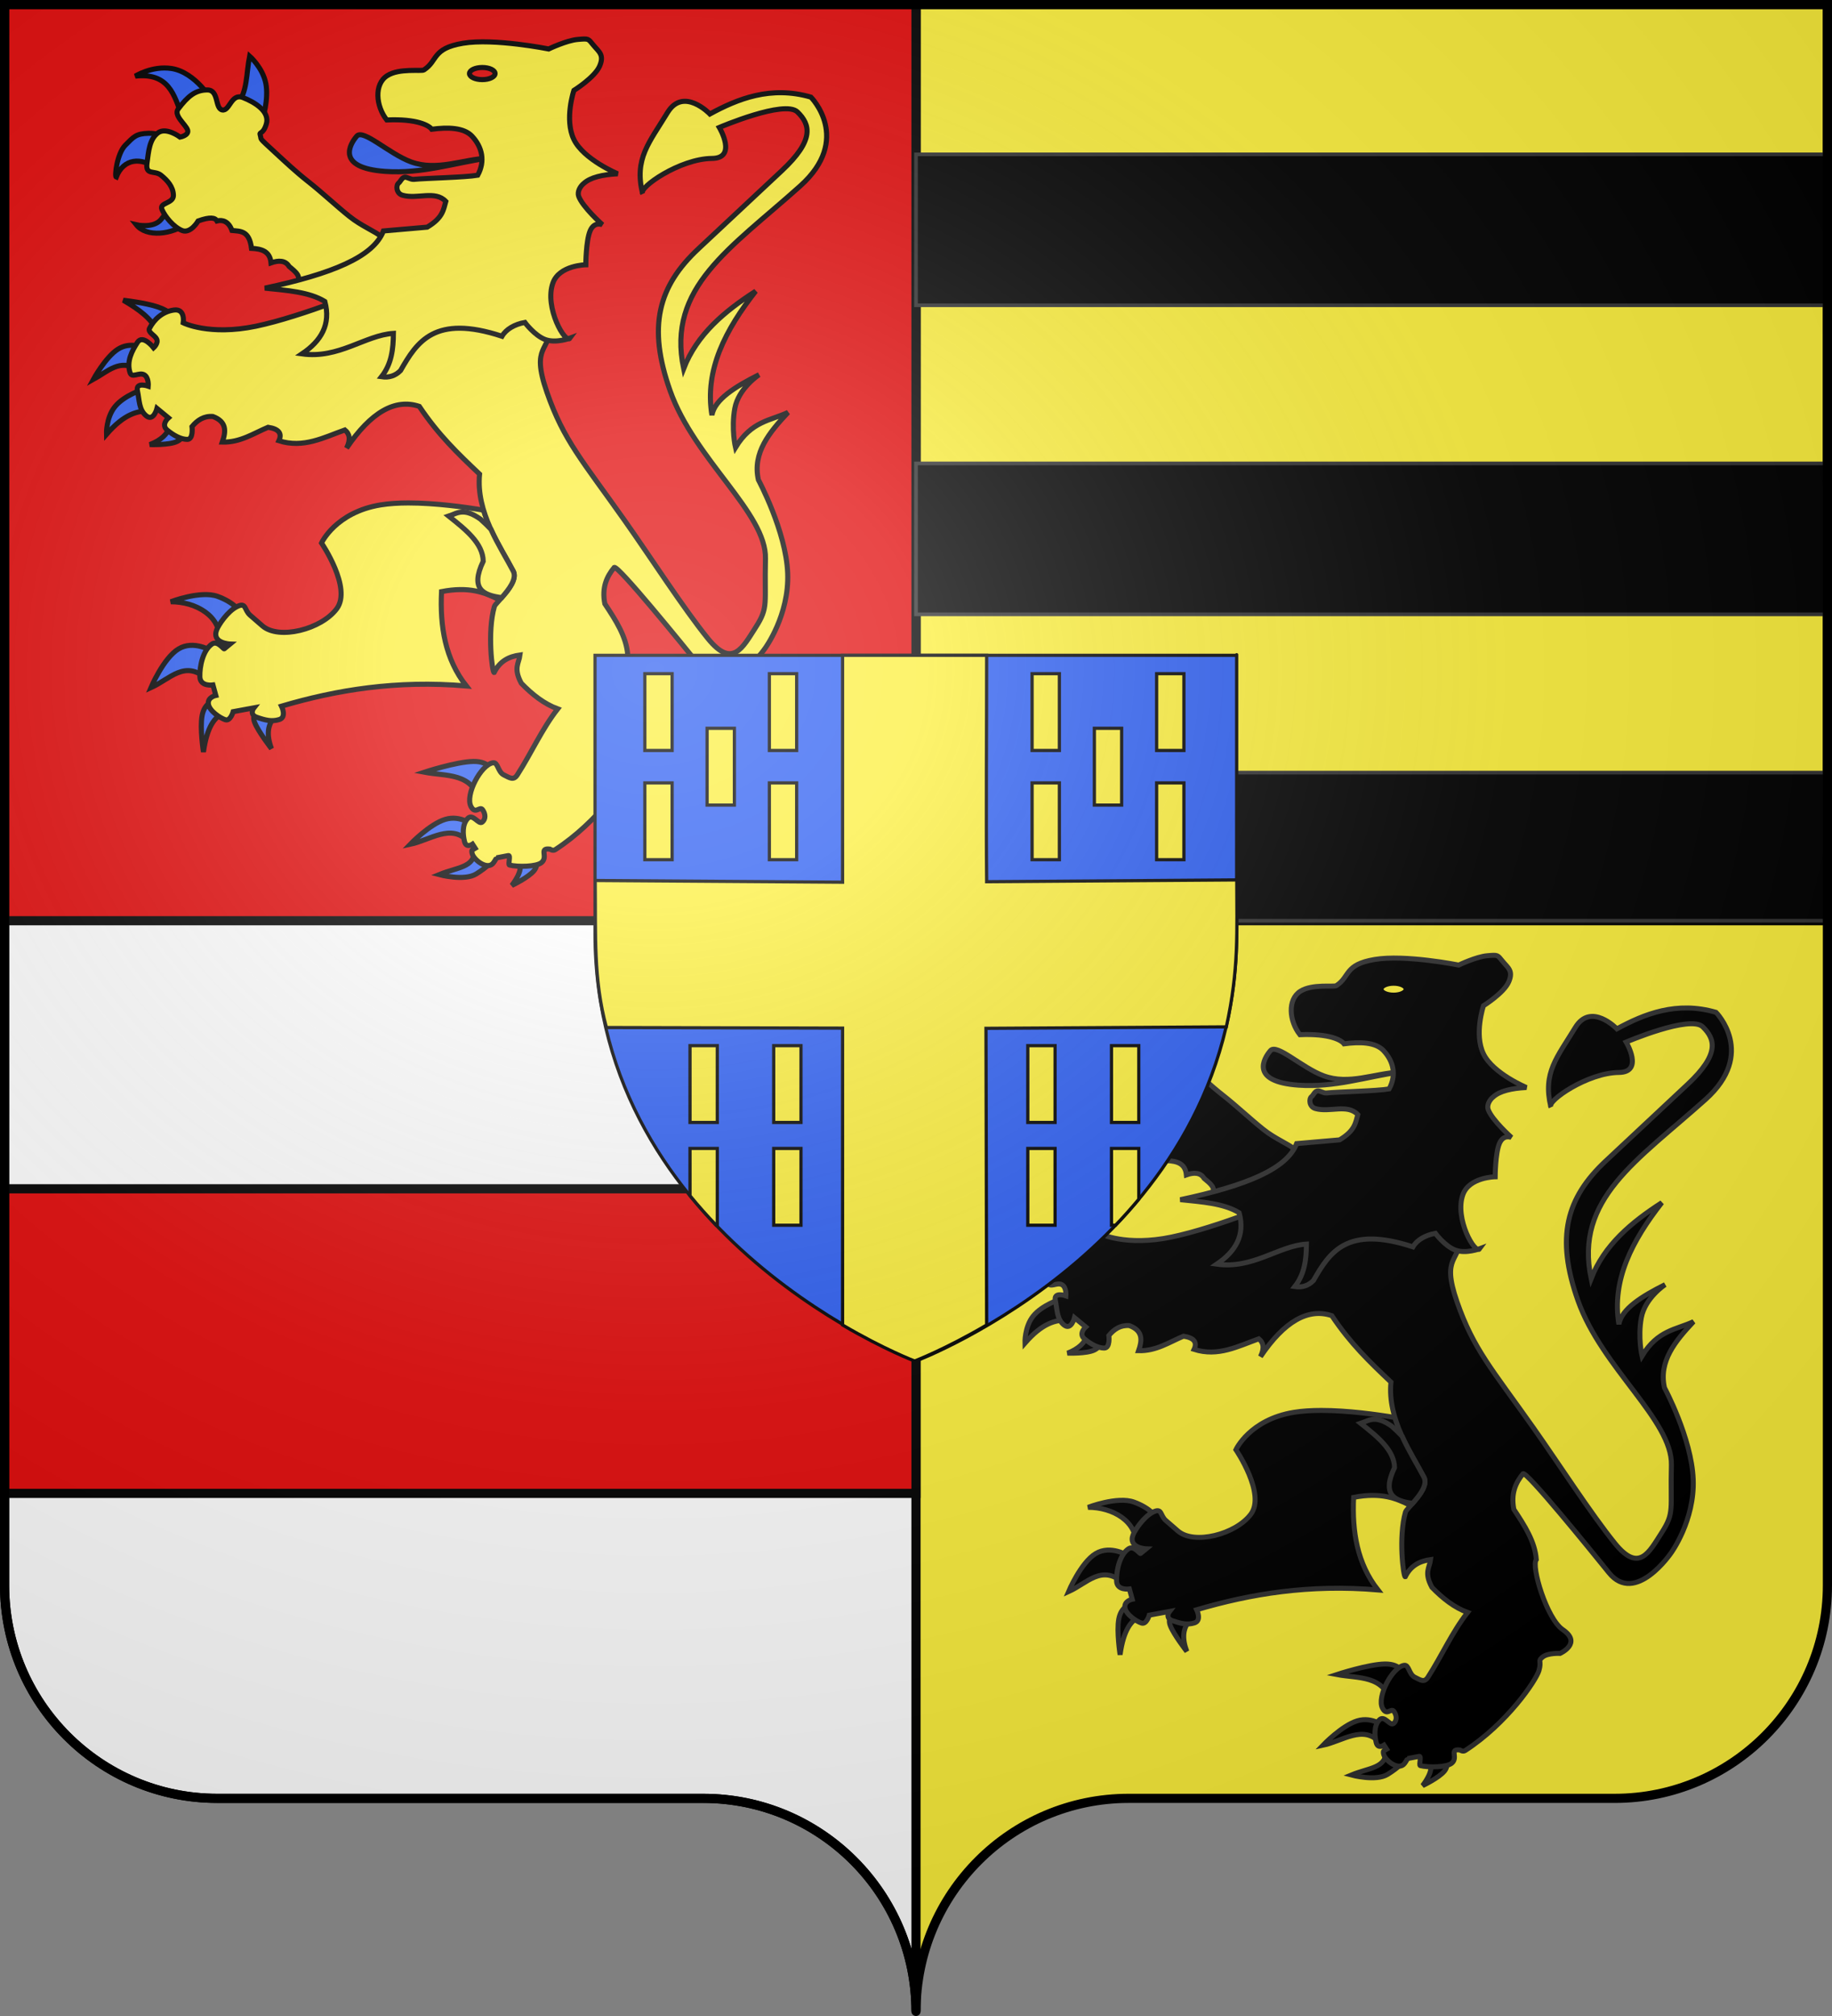 <?xml version="1.0" encoding="UTF-8" standalone="no"?>
<svg
   xmlns:dc="http://purl.org/dc/elements/1.1/"
   xmlns:cc="http://web.resource.org/cc/"
   xmlns:rdf="http://www.w3.org/1999/02/22-rdf-syntax-ns#"
   xmlns:svg="http://www.w3.org/2000/svg"
   xmlns="http://www.w3.org/2000/svg"
   xmlns:xlink="http://www.w3.org/1999/xlink"
   xmlns:sodipodi="http://sodipodi.sourceforge.net/DTD/sodipodi-0.dtd"
   xmlns:inkscape="http://www.inkscape.org/namespaces/inkscape"
   height="660"
   width="600"
   version="1.0"
   id="svg2"
   sodipodi:version="0.32"
   inkscape:version="0.44.1"
   sodipodi:docname="blason_Choiseul-Praslin.svg"
   sodipodi:docbase="C:\Documents and Settings\Admin\Mes documents\blasons">
  <rect width="100%" height="100%" fill="#808080" stroke="none"/>
  <sodipodi:namedview
     inkscape:window-height="712"
     inkscape:window-width="1024"
     inkscape:pageshadow="2"
     inkscape:pageopacity="0.0"
     guidetolerance="10.0"
     gridtolerance="10.0"
     objecttolerance="10.0"
     borderopacity="1.0"
     bordercolor="#666666"
     pagecolor="#ffffff"
     id="base"
     showgrid="false"
     height="660px"
     inkscape:zoom="0.63"
     inkscape:cx="11.691613"
     inkscape:cy="319.0482"
     inkscape:window-x="-4"
     inkscape:window-y="-4"
     inkscape:current-layer="layer1"
     showguides="true"
     inkscape:guide-bbox="true">
    <sodipodi:guide
       orientation="horizontal"
       position="712.698"
       id="guide1996" />
  </sodipodi:namedview>
  <desc
     id="desc4">Flag of Canton of Valais (Wallis)</desc>
  <defs
     id="defs6">
    <linearGradient
       id="linearGradient2893">
      <stop
         style="stop-color:white;stop-opacity:0.314;"
         offset="0"
         id="stop2895" />
      <stop
         id="stop2897"
         offset="0.19"
         style="stop-color:white;stop-opacity:0.251;" />
      <stop
         style="stop-color:#6b6b6b;stop-opacity:0.125;"
         offset="0.6"
         id="stop2901" />
      <stop
         style="stop-color:black;stop-opacity:0.125;"
         offset="1"
         id="stop2899" />
    </linearGradient>
    <radialGradient
       inkscape:collect="always"
       xlink:href="#linearGradient2893"
       id="radialGradient2883"
       cx="203.198"
       cy="218.01"
       fx="203.198"
       fy="218.01"
       r="300"
       gradientTransform="matrix(1.36,0,0,1.355,-79.528,-87.645)"
       gradientUnits="userSpaceOnUse" />
    <linearGradient
       id="linearGradient2955">
      <stop
         style="stop-color:white;stop-opacity:0;"
         offset="0"
         id="stop2965" />
      <stop
         style="stop-color:black;stop-opacity:0.646;"
         offset="1"
         id="stop2959" />
    </linearGradient>
    <radialGradient
       inkscape:collect="always"
       xlink:href="#linearGradient2955"
       id="radialGradient2961"
       cx="225.524"
       cy="218.901"
       fx="225.524"
       fy="218.901"
       r="300"
       gradientTransform="matrix(-4.167939e-4,2.183,-1.884,-3.599562e-4,615.597,-289.121)"
       gradientUnits="userSpaceOnUse" />
    <polygon
       id="star"
       transform="scale(53,53)"
       points="0,-1 0.588,0.809 -0.951,-0.309 0.951,-0.309 -0.588,0.809 0,-1 " />
    <clipPath
       id="clip">
      <path
         d="M 0,-200 L 0,600 L 300,600 L 300,-200 L 0,-200 z "
         id="path10" />
    </clipPath>
    <radialGradient
       inkscape:collect="always"
       xlink:href="#linearGradient2955"
       id="radialGradient1911"
       gradientUnits="userSpaceOnUse"
       gradientTransform="matrix(-4.167939e-4,2.183,-1.884,-3.599562e-4,1395.597,-309.121)"
       cx="225.524"
       cy="218.901"
       fx="225.524"
       fy="218.901"
       r="300" />
    <radialGradient
       inkscape:collect="always"
       xlink:href="#linearGradient2955"
       id="radialGradient2928"
       cx="-483.508"
       cy="153.928"
       fx="-483.508"
       fy="153.928"
       r="300"
       gradientTransform="matrix(0,2.342,-2.291,0,562.913,1323.77)"
       gradientUnits="userSpaceOnUse" />
    <radialGradient
       inkscape:collect="always"
       xlink:href="#linearGradient2893"
       id="radialGradient11919"
       gradientUnits="userSpaceOnUse"
       gradientTransform="matrix(1.551,0,0,1.35,-227.894,-51.264)"
       cx="285.186"
       cy="200.448"
       fx="285.186"
       fy="200.448"
       r="300" />
  </defs>
  <g
     inkscape:groupmode="layer"
     id="layer1"
     inkscape:label="Fond écu">
    <path
       id="path3670"
       d="M 598.5,1.5 L 598.5,519 C 598.5,557.504 567.291,588.75 528.844,588.75 C 490.397,588.75 408.103,588.75 369.656,588.75 C 331.209,588.75 300,619.996 300,658.5 L 300,1.5 L 598.5,1.5 z "
       style="fill:#fcef3c;fill-opacity:1;stroke:none;stroke-width:1;stroke-miterlimit:4;stroke-dasharray:none;stroke-opacity:1" />
    <path
       style="fill:#fcef3c;fill-opacity:1;stroke:black;stroke-width:3;stroke-miterlimit:4;stroke-dasharray:none;stroke-opacity:1"
       d="M 300,1.429 L 300,301.429 L 598.5,301.429 L 598.5,1.429 L 300,1.429 z "
       id="rect4557" />
    <path
       style="fill:white;fill-opacity:1;stroke:black;stroke-width:3;stroke-miterlimit:4;stroke-dasharray:none;stroke-opacity:1"
       d="M 1.5,1.5 L 1.5,519 C 1.5,557.504 32.709,588.75 71.156,588.75 C 109.603,588.75 191.897,588.75 230.344,588.75 C 268.791,588.75 300,619.996 300,658.5 L 300,1.5 L 1.5,1.5 z "
       id="rect2780" />
    <path
       style="fill:#e20909;fill-opacity:1;stroke:black;stroke-width:3;stroke-miterlimit:4;stroke-dasharray:none;stroke-opacity:1"
       d="M 1.5,1.429 L 1.5,301.429 L 300,301.429 L 300,1.429 L 1.5,1.429 z "
       id="path4569" />
    <g
       id="g10933"
       transform="matrix(0.555,0,0,0.555,29.181,10.978)">
      <path
         d="M 58.742,111.398 C 48.734,118.943 33.754,120.247 27.83,112.804 C 27.83,112.804 37.892,115.159 42.443,109.712 C 48.619,102.321 48.843,98.828 49.749,100.439 L 58.742,111.398 z "
         style="fill:#2b5df2;fill-opacity:1;fill-rule:evenodd;stroke:black;stroke-width:3;stroke-linecap:butt;stroke-linejoin:miter;stroke-miterlimit:4;stroke-dasharray:none;stroke-opacity:1;display:inline"
         id="path1994" />
      <path
         d="M 39.633,79.643 C 30.869,72.798 20.3,73.581 16.027,84.702 C 14.895,84.277 16.505,70.773 21.367,65.874 C 26.365,60.836 27.689,59.059 35.136,58.848 C 42.583,58.637 51.998,63.063 51.998,63.063 L 39.633,79.643 z "
         style="fill:#2b5df2;fill-opacity:1;fill-rule:evenodd;stroke:black;stroke-width:3;stroke-linecap:butt;stroke-linejoin:miter;stroke-miterlimit:4;stroke-dasharray:none;stroke-opacity:1;display:inline"
         id="path1996" />
      <path
         d="M 54.808,48.731 C 50.212,36.158 47.039,22.993 27.268,25.126 C 27.268,25.126 37.136,18.898 48.625,20.63 C 62.822,22.77 73.265,40.012 72.512,40.301 L 54.808,48.731 z "
         style="fill:#2b5df2;fill-opacity:1;fill-rule:evenodd;stroke:black;stroke-width:3;stroke-linecap:butt;stroke-linejoin:miter;stroke-miterlimit:4;stroke-dasharray:none;stroke-opacity:1;display:inline"
         id="path1998" />
      <path
         d="M 87.406,41.144 C 93.394,35.423 92.756,23.076 94.712,13.323 C 94.712,13.323 102.37,19.997 104.267,29.341 C 106.164,38.685 102.3,50.699 102.3,50.699 L 87.406,41.144 z "
         style="fill:#2b5df2;fill-opacity:1;fill-rule:evenodd;stroke:black;stroke-width:3;stroke-linecap:butt;stroke-linejoin:miter;stroke-miterlimit:4;stroke-dasharray:none;stroke-opacity:1;display:inline"
         id="path2000" />
      <path
         d="M 132.088,152.146 L 122.252,147.299 C 125.819,143.499 121.747,140.464 118.037,137.393 C 115.834,133.743 111.801,133.707 107.358,135.285 C 106.718,128.314 101.66,127.021 95.836,126.714 C 94.539,116.081 89.226,116.69 84.315,116.176 C 82.335,110.746 78.752,109.721 75.463,110.555 C 74.379,108.593 71.421,108.036 64.362,110.555 C 64.362,110.555 59.866,118.283 54.808,116.176 C 49.749,114.068 44.832,108.026 43.005,103.811 C 41.178,99.596 49.89,100.439 49.749,95.38 C 49.609,90.322 46.237,86.669 42.443,83.578 C 38.649,80.486 33.169,83.859 34.153,76.552 C 35.136,69.246 35.593,62.572 40.476,58.708 C 45.358,54.844 53.684,61.096 53.684,61.096 C 53.684,61.096 59.128,60.113 58.127,56.916 C 57.126,53.72 49.679,48.31 52.56,44.516 C 58.32,36.929 62.676,33.346 69.702,33.275 C 76.727,33.205 74.128,44.165 78.554,45.078 C 82.98,45.992 83.788,35.032 90.778,37.772 C 97.768,40.512 106.879,45.989 104.548,53.509 C 102.567,59.897 100.223,57.678 100.993,59.956 C 102.069,63.14 99.075,60.326 110.449,70.791 C 115.282,75.238 121.949,81.562 129.578,87.551 C 137.206,93.54 145.961,101.745 153.493,107.776 C 161.026,113.807 168.18,116.258 173.17,120.293 C 178.159,124.328 181.266,126.854 181.266,126.854 L 132.088,152.146 z "
         style="fill:#fcef3c;fill-opacity:1;fill-rule:evenodd;stroke:black;stroke-width:3;stroke-linecap:butt;stroke-linejoin:miter;stroke-miterlimit:4;stroke-dasharray:none;stroke-opacity:1;display:inline"
         id="path2002" />
      <path
         d="M 77.016,358.435 C 78.105,343.613 62.931,335.11 48.203,335.186 C 48.203,335.186 65.789,328.381 75.824,332.007 C 85.859,335.633 89.535,341.346 89.535,341.346 L 77.016,358.435 z "
         style="fill:#2b5df2;fill-opacity:1;fill-rule:evenodd;stroke:black;stroke-width:3;stroke-linecap:butt;stroke-linejoin:miter;stroke-miterlimit:4;stroke-dasharray:none;stroke-opacity:1;display:inline"
         id="path2004" />
      <path
         d="M 69.465,380.691 C 56.396,369.265 47.781,380.796 36.479,385.857 C 36.479,385.857 43.832,368.421 52.774,363.006 C 61.716,357.591 72.247,364.198 72.247,364.198 L 69.465,380.691 z "
         style="fill:#2b5df2;fill-opacity:1;fill-rule:evenodd;stroke:black;stroke-width:3;stroke-linecap:butt;stroke-linejoin:miter;stroke-miterlimit:4;stroke-dasharray:none;stroke-opacity:1;display:inline"
         id="path2006" />
      <path
         d="M 79.401,400.761 C 74.12,403.22 69.599,408.716 67.478,423.811 C 67.478,423.811 65.292,409.802 66.683,402.35 C 68.074,394.899 73.042,394.004 73.042,394.004 L 79.401,400.761 z "
         style="fill:#2b5df2;fill-opacity:1;fill-rule:evenodd;stroke:black;stroke-width:3;stroke-linecap:butt;stroke-linejoin:miter;stroke-miterlimit:4;stroke-dasharray:none;stroke-opacity:1;display:inline"
         id="path2008" />
      <path
         d="M 109.605,403.145 C 105.108,407.728 104.697,414.062 107.617,421.824 C 107.617,421.824 99.669,411.59 97.682,406.325 C 95.695,401.059 99.669,400.761 99.669,400.761 L 109.605,403.145 z "
         style="fill:#2b5df2;fill-opacity:1;fill-rule:evenodd;stroke:black;stroke-width:3;stroke-linecap:butt;stroke-linejoin:miter;stroke-miterlimit:4;stroke-dasharray:none;stroke-opacity:1;display:inline"
         id="path2010" />
      <path
         d="M 188.445,276.897 C 182.598,276.898 176.963,277.238 171.983,278.055 C 145.427,282.411 137.15,300.526 137.15,300.526 C 137.15,300.526 155.265,327.078 146.132,339.303 C 136.999,351.527 111.975,357.797 102.285,349.411 L 94.993,343.09 C 91.429,340.005 92.883,335.241 87.263,338.051 C 81.643,340.861 76.448,348.775 75.308,351.665 C 72.135,359.701 83.194,360.115 83.194,360.115 L 79.814,362.9 C 79.495,363.619 75.931,357.784 72.522,360.115 C 67.107,363.818 65.215,373.321 65.355,379.363 C 65.496,385.404 73.085,384.276 73.085,384.276 L 74.775,390.442 C 74.775,390.442 69.832,391.437 70.394,395.512 C 70.956,399.586 77.322,403.792 80.378,404.776 C 83.434,405.759 85.01,400.018 85.01,400.018 L 97.247,397.765 C 97.247,397.765 94.144,401.681 99.062,403.367 C 103.98,405.053 107.808,406.055 112.269,404.65 C 116.73,403.245 113.552,396.764 113.552,396.764 C 146.058,387.183 181.131,381.362 222.59,384.839 C 210.142,369.029 206.98,349.859 207.975,329.194 C 224.226,326.018 233.645,329.662 242.245,334.139 C 246.391,329.546 252.938,322.192 250.288,317.113 C 245.153,307.274 236.951,295.003 232.793,281.153 C 221.909,279.33 204.361,276.893 188.445,276.897 z "
         style="fill:#fcef3c;fill-opacity:1;fill-rule:evenodd;stroke:black;stroke-width:3;stroke-linecap:butt;stroke-linejoin:miter;stroke-miterlimit:4;stroke-dasharray:none;stroke-opacity:1;display:inline"
         id="path2012" />
      <path
         d="M 39.46,174.828 C 37.008,168.388 29.488,162.727 20.185,157.341 C 20.185,157.341 33.052,158.732 40.652,161.315 C 48.253,163.899 50.588,167.674 50.588,167.674 L 39.46,174.828 z "
         style="fill:#2b5df2;fill-opacity:1;fill-rule:evenodd;stroke:black;stroke-width:3;stroke-linecap:butt;stroke-linejoin:miter;stroke-miterlimit:4;stroke-dasharray:none;stroke-opacity:1;display:inline"
         id="path2014" />
      <path
         d="M 28.73,198.474 C 18.497,191.389 10.796,199.498 2.5,204.038 C 2.5,204.038 9.664,190.872 17.016,186.202 C 24.368,181.533 31.909,185.359 31.909,185.359 L 28.73,198.474 z "
         style="fill:#2b5df2;fill-opacity:1;fill-rule:evenodd;stroke:black;stroke-width:3;stroke-linecap:butt;stroke-linejoin:miter;stroke-miterlimit:4;stroke-dasharray:none;stroke-opacity:1;display:inline"
         id="path2016" />
      <path
         d="M 35.685,222.518 C 28.471,222.587 20.793,224.332 10.25,236.428 C 10.25,236.428 9.902,226.74 15.217,220.133 C 20.533,213.526 31.512,209.999 31.512,209.999 L 35.685,222.518 z "
         style="fill:#2b5df2;fill-opacity:1;fill-rule:evenodd;stroke:black;stroke-width:3;stroke-linecap:butt;stroke-linejoin:miter;stroke-miterlimit:4;stroke-dasharray:none;stroke-opacity:1;display:inline"
         id="path2018" />
      <path
         d="M 47.208,232.08 C 46.645,235.988 42.29,240.037 35.821,242.469 C 35.821,242.469 47.309,242.892 51.979,240.601 C 56.649,238.309 55.556,234.639 55.556,234.639 L 47.208,232.08 z "
         style="fill:#2b5df2;fill-opacity:1;fill-rule:evenodd;stroke:black;stroke-width:3;stroke-linecap:butt;stroke-linejoin:miter;stroke-miterlimit:4;stroke-dasharray:none;stroke-opacity:1;display:inline"
         id="path2020" />
      <path
         d="M 251.483,487.001 C 254.989,489.249 256.492,492.9 249.496,502.5 C 249.496,502.5 259.332,497.83 262.611,493.757 C 265.89,489.683 262.611,486.206 262.611,486.206 L 251.483,487.001 z "
         style="fill:#2b5df2;fill-opacity:1;fill-rule:evenodd;stroke:black;stroke-width:3;stroke-linecap:butt;stroke-linejoin:miter;stroke-miterlimit:4;stroke-dasharray:none;stroke-opacity:1;display:inline"
         id="path2022" />
      <path
         d="M 227.638,481.834 C 227.196,492.145 217.472,491.655 206.575,496.141 C 206.575,496.141 221.379,500.116 228.433,495.744 C 235.487,491.372 238.766,487.398 238.766,487.398 L 227.638,481.834 z "
         style="fill:#2b5df2;fill-opacity:1;fill-rule:evenodd;stroke:black;stroke-width:3;stroke-linecap:butt;stroke-linejoin:miter;stroke-miterlimit:4;stroke-dasharray:none;stroke-opacity:1;display:inline"
         id="path2024" />
      <path
         d="M 223.664,476.668 C 213.917,465.679 201.151,475.822 189.486,478.257 C 189.486,478.257 200.912,466.335 210.152,463.553 C 219.392,460.771 226.446,467.13 226.446,467.13 L 223.664,476.668 z "
         style="fill:#2b5df2;fill-opacity:1;fill-rule:evenodd;stroke:black;stroke-width:3;stroke-linecap:butt;stroke-linejoin:miter;stroke-miterlimit:4;stroke-dasharray:none;stroke-opacity:1;display:inline"
         id="path2026" />
      <path
         d="M 230.42,453.22 C 226.485,435.845 210.714,438.197 197.832,435.733 C 197.832,435.733 216.908,429.474 226.843,429.375 C 236.779,429.275 237.574,435.336 237.574,435.336 L 230.42,453.22 z "
         style="fill:#2b5df2;fill-opacity:1;fill-rule:evenodd;stroke:black;stroke-width:3;stroke-linecap:butt;stroke-linejoin:miter;stroke-miterlimit:4;stroke-dasharray:none;stroke-opacity:1;display:inline"
         id="path2028" />
      <path
         d="M 167.628,149.591 C 167.628,149.591 126.097,166.879 98.477,172.642 C 70.856,178.404 55.556,170.655 55.556,170.655 C 55.556,170.655 56.946,162.11 49.992,163.104 C 43.037,164.097 38.268,168.866 35.685,173.834 C 34.393,176.318 38.765,177.808 39.882,180.267 C 41,182.726 38.069,185.359 38.069,185.359 C 38.069,185.359 31.71,177.212 28.531,182.18 C 25.352,187.148 21.974,193.308 24.159,200.064 C 25.252,203.442 29.326,199.766 32.331,201.206 C 35.337,202.647 34.89,208.012 34.89,208.012 C 34.89,208.012 27.339,205.33 28.531,210.794 C 29.723,216.259 29.326,221.922 33.697,225.499 C 38.069,229.075 40.056,221.127 40.056,221.127 L 46.812,226.691 C 46.812,226.691 42.242,230.665 46.017,233.844 C 49.793,237.024 54.165,239.408 57.94,239.408 C 61.716,239.408 60.722,231.857 60.722,231.857 C 63.906,228.025 67.745,225.503 73.042,225.896 C 81.353,228.993 80.769,234.759 78.606,240.998 C 89.21,241.275 96.977,235.878 105.63,232.255 C 112.164,233.249 113.93,236.031 111.989,240.203 C 126.47,244.827 138.468,238.279 150.936,233.844 C 153.605,236.018 154.545,239.23 151.93,244.575 C 166.237,223.379 180.544,215.166 194.851,219.935 C 206.227,236.875 217.484,247.614 230.42,259.875 C 228.207,282.485 242.655,302.472 250.291,317.104 C 253.978,324.168 239.805,335.726 239.163,337.968 C 234.817,353.151 237.962,377.27 239.027,376.915 C 242.406,370.07 247.901,367.458 254.265,366.582 C 253.662,371.495 250.201,374.264 255.06,383.274 C 261.556,389.951 268.53,395.434 276.521,398.376 C 267.16,410.299 261.031,424.385 252.676,437.323 C 250.489,440.709 248.304,439.112 244.727,437.323 C 241.15,435.535 241.321,429.732 238.369,430.17 C 231.213,431.23 221.776,449.166 225.33,455.934 C 227.958,460.938 230.524,455.542 232.194,457.844 C 233.864,460.147 234.242,463.318 232.01,465.143 C 229.778,466.967 226.446,459.599 223.267,463.175 C 220.087,466.752 220.547,472.571 221.541,476.64 C 222.534,480.708 226.257,478.185 226.257,478.185 L 227.847,480.645 C 226.368,481.593 225.408,481.177 226.029,483.679 C 226.97,487.474 235.207,493.889 238.637,489.128 C 239.958,487.295 240.362,486.233 240.416,486.242 L 247.371,484.911 C 249,484.6 247.029,490.223 248.091,490.493 C 252.859,491.706 264.048,491.554 267.027,488.992 C 271.1,485.488 265.147,480.329 271.901,481.088 C 271.901,481.088 273.651,482.341 275.042,481.441 C 300.272,465.112 317.699,439.31 319.442,433.349 C 321.214,427.293 318.449,427.785 321.628,425.202 C 324.807,422.619 332.16,423.016 332.16,423.016 C 332.16,423.016 345.769,416.917 333.749,408.709 C 324.049,402.085 314.638,370.512 317.852,366.582 C 317.101,355.832 310.795,346.092 304.34,336.379 C 302.471,326.743 305.458,320.344 309.904,314.918 C 312.446,314.003 349.093,359.088 361.569,374.531 C 377.434,394.171 398.926,362.608 398.926,362.608 C 398.926,362.608 413.233,343.135 412.24,318.296 C 411.246,293.457 394.952,263.253 394.952,263.253 C 391.394,247.324 401.425,235.278 412.438,223.511 C 401.926,228.424 390.976,228.527 381.44,244.177 C 381.44,244.177 378.856,233.05 381.042,221.127 C 383.228,209.204 395.349,201.256 395.349,201.256 C 381.117,208.378 369.168,215.88 367.53,225.101 C 363.099,198.242 375.692,174.625 393.362,151.976 C 374.961,163.83 358.728,177.417 350.838,197.679 C 340.774,149.686 378.3,126.953 419.592,89.978 C 450.583,62.228 425.951,37.519 425.951,37.519 C 402.274,30.613 382.645,38.57 366.338,47.455 C 366.338,47.455 350.718,31.161 341.3,46.66 C 330.378,64.634 321.643,73.747 326.596,94.35 C 324.042,90.945 348.621,73.841 367.53,73.684 C 382.752,73.558 371.901,55.403 371.901,55.403 C 371.901,55.403 410.451,38.91 418.002,46.262 C 425.553,53.615 428.24,62.709 408.862,80.838 L 359.581,126.939 C 335.814,149.172 329.445,172.8 342.89,210.794 C 357.214,251.274 399.795,282.88 399.125,309.752 C 398.455,336.623 401.075,338.264 393.362,350.288 C 385.649,362.313 379.622,374.73 365.145,356.846 C 350.669,338.961 331.494,309.141 316.064,287.297 C 291.057,251.896 280.048,240.054 270.162,211.589 C 260.276,183.124 272.547,188.141 272.149,171.45 C 271.752,154.758 268.572,144.822 268.572,144.822 L 167.628,149.591 z "
         style="fill:#fcef3c;fill-opacity:1;fill-rule:evenodd;stroke:black;stroke-width:3;stroke-linecap:butt;stroke-linejoin:miter;stroke-miterlimit:4;stroke-dasharray:none;stroke-opacity:1;display:inline"
         id="path2030" />
      <path
         d="M 235.502,73.461 C 215.564,76.305 196.514,82.853 174.802,81.33 C 145.342,79.262 153.918,65.173 157.941,60.534 C 161.776,56.113 176.898,70.896 189.977,75.709 C 205.153,81.294 220.329,74.217 235.502,73.461 z "
         style="fill:#2b5df2;fill-opacity:1;fill-rule:evenodd;stroke:black;stroke-width:3;stroke-linecap:butt;stroke-linejoin:miter;stroke-miterlimit:4;stroke-dasharray:none;stroke-opacity:1;display:inline"
         id="path2032" />
      <path
         d="M 225.948,60.534 C 221.159,55.444 211.752,55.186 202.202,56.459 C 200.601,54.277 193.6,50.189 175.645,50.98 C 169.174,42.773 168.088,29.82 175.927,24.845 C 183.098,20.293 196.133,22.399 197.565,21.473 C 205.954,16.047 202.202,8.827 220.608,5.736 C 239.015,2.644 271.192,9.108 271.192,9.108 C 271.192,9.108 281.73,4.05 288.334,3.488 C 294.938,2.926 294.376,2.926 297.607,6.86 C 300.839,10.794 304.141,12.55 301.261,19.225 C 298.38,25.899 286.086,33.556 286.086,33.556 C 286.086,33.556 280.325,50.628 286.086,62.501 C 291.846,74.374 311.939,82.735 311.939,82.735 C 302.848,83.214 295.837,84.881 291.987,88.355 C 289.832,90.041 287.97,93.289 288.896,95.942 C 291.084,102.211 302.947,112.804 302.947,112.804 C 302.947,112.804 298.099,110.555 295.64,116.457 C 293.181,122.358 293.111,136.409 293.111,136.409 C 293.111,136.409 277.514,136.61 273.721,147.088 C 268.469,161.596 281.175,183.49 283.837,179.686 C 283.837,179.686 275.547,182.847 269.225,180.529 C 262.902,178.211 257.141,170.412 257.141,170.412 C 251.07,171.513 245.992,174.477 243.652,178.562 C 203.892,165.499 193.5,181.804 183.795,198.795 C 180.781,201.846 177.067,203.144 172.554,202.448 C 178.565,194.841 179.491,185.963 179.58,176.876 C 162.874,177.931 147.387,192.035 125.624,188.959 C 136.89,181.363 142.807,171.628 139.113,158.047 C 129.856,152.37 116.574,151.522 103.705,150.179 C 143.146,141.785 167.843,131.781 173.678,116.457 L 199.532,114.209 C 208.844,108.636 209.1,103.886 210.492,99.034 C 204.172,92.331 193.772,97.917 184.919,95.38 C 181.187,94.311 180.936,89.481 182.708,88.159 C 183.594,87.498 184.569,85.093 186.091,84.772 C 187.612,84.452 189.679,86.215 191.626,86.021 C 198.879,85.298 221.906,84.863 229.32,83.578 C 233.857,75.27 231.951,66.915 225.948,60.534 z "
         style="fill:#fcef3c;fill-opacity:1;fill-rule:evenodd;stroke:black;stroke-width:3;stroke-linecap:butt;stroke-linejoin:miter;stroke-miterlimit:4;stroke-dasharray:none;stroke-opacity:1;display:inline"
         id="path2034" />
      <path
         d="M 239.561,23.609 C 239.564,25.586 236.182,27.189 232.01,27.189 C 227.837,27.189 224.456,25.586 224.459,23.609 C 224.456,21.633 227.837,20.03 232.01,20.03 C 236.182,20.03 239.564,21.633 239.561,23.609 z "
         style="fill:#e20909;fill-opacity:1;fill-rule:evenodd;stroke:black;stroke-width:3;stroke-linecap:butt;stroke-linejoin:miter;stroke-miterlimit:4;stroke-dasharray:none;stroke-opacity:1;display:inline"
         id="path2036" />
      <path
         d="M 220.712,282.249 C 217.372,282.19 214.969,283.747 212.2,284.658 C 222.327,292.69 232.415,300.73 232.574,311.292 C 224.658,327.826 232.77,331.337 243.465,332.762 C 247.543,328.164 252.688,321.713 250.288,317.113 C 246.595,310.038 241.336,301.69 237.112,292.42 C 235.313,290.523 233.266,288.533 230.853,286.38 C 226.479,283.32 223.311,282.294 220.712,282.249 z "
         style="fill:#fcef3c;fill-opacity:1;fill-rule:evenodd;stroke:black;stroke-width:3;stroke-linecap:butt;stroke-linejoin:miter;stroke-miterlimit:4;stroke-dasharray:none;stroke-opacity:1"
         id="path3914" />
    </g>
    <g
       id="g14593"
       transform="matrix(0.511,0,0,0.511,533.64,253.105)">
      <path
         id="path10984"
         style="fill:black;fill-opacity:1;fill-rule:evenodd;stroke:#313131;stroke-width:3.196;stroke-linecap:butt;stroke-linejoin:miter;stroke-miterlimit:4;stroke-dasharray:none;stroke-opacity:1;display:inline"
         d="M -335.726,231.963 C -346.39,240.002 -362.35,241.39 -368.661,233.46 C -368.661,233.46 -357.941,235.97 -353.092,230.167 C -346.512,222.291 -346.274,218.57 -345.308,220.286 L -335.726,231.963 z " />
      <path
         id="path10986"
         style="fill:black;fill-opacity:1;fill-rule:evenodd;stroke:#313131;stroke-width:3.196;stroke-linecap:butt;stroke-linejoin:miter;stroke-miterlimit:4;stroke-dasharray:none;stroke-opacity:1;display:inline"
         d="M -356.086,198.13 C -365.424,190.836 -376.684,191.671 -381.237,203.519 C -382.443,203.067 -380.727,188.679 -375.548,183.459 C -370.222,178.092 -368.811,176.198 -360.877,175.974 C -352.943,175.749 -342.912,180.465 -342.912,180.465 L -356.086,198.13 z " />
      <path
         id="path10988"
         style="fill:black;fill-opacity:1;fill-rule:evenodd;stroke:#313131;stroke-width:3.196;stroke-linecap:butt;stroke-linejoin:miter;stroke-miterlimit:4;stroke-dasharray:none;stroke-opacity:1;display:inline"
         d="M -339.918,165.195 C -344.815,151.799 -348.195,137.772 -369.26,140.044 C -369.26,140.044 -358.747,133.408 -346.505,135.254 C -331.379,137.534 -320.253,155.904 -321.055,156.213 L -339.918,165.195 z " />
      <path
         id="path10990"
         style="fill:black;fill-opacity:1;fill-rule:evenodd;stroke:#313131;stroke-width:3.196;stroke-linecap:butt;stroke-linejoin:miter;stroke-miterlimit:4;stroke-dasharray:none;stroke-opacity:1;display:inline"
         d="M -305.187,157.111 C -298.806,151.016 -299.486,137.861 -297.402,127.469 C -297.402,127.469 -289.243,134.58 -287.222,144.536 C -285.201,154.491 -289.318,167.291 -289.318,167.291 L -305.187,157.111 z " />
      <path
         id="path10992"
         style="fill:black;fill-opacity:1;fill-rule:evenodd;stroke:#313131;stroke-width:3.196;stroke-linecap:butt;stroke-linejoin:miter;stroke-miterlimit:4;stroke-dasharray:none;stroke-opacity:1;display:inline"
         d="M -257.581,275.377 L -268.06,270.213 C -264.26,266.165 -268.598,262.931 -272.551,259.659 C -274.898,255.77 -279.195,255.732 -283.929,257.413 C -284.611,249.985 -289.999,248.608 -296.204,248.281 C -297.587,236.952 -303.247,237.601 -308.48,237.053 C -310.589,231.268 -314.407,230.176 -317.912,231.065 C -319.066,228.974 -322.218,228.381 -329.738,231.065 C -329.738,231.065 -334.529,239.299 -339.918,237.053 C -345.308,234.808 -350.547,228.37 -352.493,223.879 C -354.44,219.388 -345.158,220.286 -345.308,214.897 C -345.457,209.507 -349.05,205.615 -353.092,202.322 C -357.134,199.028 -362.973,202.621 -361.925,194.836 C -360.877,187.052 -360.39,179.941 -355.188,175.824 C -349.986,171.707 -341.116,178.369 -341.116,178.369 C -341.116,178.369 -335.315,177.321 -336.381,173.915 C -337.448,170.509 -345.382,164.746 -342.313,160.704 C -336.176,152.62 -331.535,148.802 -324.05,148.727 C -316.564,148.653 -319.334,160.329 -314.618,161.303 C -309.902,162.276 -309.042,150.599 -301.594,153.518 C -294.146,156.437 -284.439,162.273 -286.923,170.285 C -289.033,177.092 -291.531,174.727 -290.711,177.154 C -289.564,180.546 -292.754,177.548 -280.635,188.699 C -275.486,193.436 -268.383,200.174 -260.255,206.555 C -252.127,212.935 -242.8,221.678 -234.774,228.104 C -226.749,234.529 -219.126,237.141 -213.81,241.44 C -208.494,245.738 -205.184,248.431 -205.184,248.431 L -257.581,275.377 z " />
      <path
         id="path10994"
         style="fill:black;fill-opacity:1;fill-rule:evenodd;stroke:#313131;stroke-width:3.196;stroke-linecap:butt;stroke-linejoin:miter;stroke-miterlimit:4;stroke-dasharray:none;stroke-opacity:1;display:inline"
         d="M -316.256,495.167 C -315.097,479.375 -331.263,470.315 -346.955,470.397 C -346.955,470.397 -328.218,463.146 -317.527,467.009 C -306.835,470.873 -302.918,476.96 -302.918,476.96 L -316.256,495.167 z " />
      <path
         id="path10996"
         style="fill:black;fill-opacity:1;fill-rule:evenodd;stroke:#313131;stroke-width:3.196;stroke-linecap:butt;stroke-linejoin:miter;stroke-miterlimit:4;stroke-dasharray:none;stroke-opacity:1;display:inline"
         d="M -324.301,518.879 C -338.226,506.706 -347.405,518.992 -359.446,524.384 C -359.446,524.384 -351.613,505.806 -342.085,500.037 C -332.558,494.268 -321.337,501.307 -321.337,501.307 L -324.301,518.879 z " />
      <path
         id="path10998"
         style="fill:black;fill-opacity:1;fill-rule:evenodd;stroke:#313131;stroke-width:3.196;stroke-linecap:butt;stroke-linejoin:miter;stroke-miterlimit:4;stroke-dasharray:none;stroke-opacity:1;display:inline"
         d="M -313.716,540.263 C -319.342,542.883 -324.159,548.738 -326.419,564.821 C -326.419,564.821 -328.747,549.896 -327.265,541.956 C -325.783,534.017 -320.491,533.064 -320.491,533.064 L -313.716,540.263 z " />
      <path
         id="path11000"
         style="fill:black;fill-opacity:1;fill-rule:evenodd;stroke:#313131;stroke-width:3.196;stroke-linecap:butt;stroke-linejoin:miter;stroke-miterlimit:4;stroke-dasharray:none;stroke-opacity:1;display:inline"
         d="M -281.535,542.803 C -286.326,547.686 -286.764,554.435 -283.652,562.704 C -283.652,562.704 -292.121,551.801 -294.238,546.191 C -296.355,540.58 -292.121,540.263 -292.121,540.263 L -281.535,542.803 z " />
      <path
         id="path11002"
         style="fill:black;fill-opacity:1;fill-rule:evenodd;stroke:#313131;stroke-width:3.196;stroke-linecap:butt;stroke-linejoin:miter;stroke-miterlimit:4;stroke-dasharray:none;stroke-opacity:1;display:inline"
         d="M -197.535,408.293 C -203.765,408.294 -209.769,408.656 -215.074,409.526 C -243.368,414.167 -252.187,433.468 -252.187,433.468 C -252.187,433.468 -232.886,461.758 -242.617,474.782 C -252.348,487.807 -279.01,494.487 -289.333,485.553 L -297.103,478.817 C -300.901,475.531 -299.351,470.455 -305.339,473.449 C -311.327,476.443 -316.861,484.875 -318.077,487.954 C -321.457,496.516 -309.674,496.957 -309.674,496.957 L -313.275,499.925 C -313.616,500.691 -317.412,494.473 -321.044,496.957 C -326.814,500.902 -328.83,511.027 -328.68,517.464 C -328.531,523.901 -320.444,522.699 -320.444,522.699 L -318.644,529.268 C -318.644,529.268 -323.911,530.329 -323.312,534.67 C -322.713,539.012 -315.931,543.492 -312.675,544.54 C -309.419,545.588 -307.74,539.472 -307.74,539.472 L -294.702,537.071 C -294.702,537.071 -298.008,541.243 -292.768,543.04 C -287.528,544.836 -283.449,545.904 -278.696,544.407 C -273.943,542.91 -277.329,536.004 -277.329,536.004 C -242.696,525.796 -205.328,519.595 -161.155,523.299 C -174.418,506.454 -177.787,486.03 -176.727,464.012 C -159.412,460.629 -149.377,464.511 -140.214,469.281 C -135.796,464.387 -128.821,456.552 -131.645,451.141 C -137.116,440.658 -145.854,427.584 -150.285,412.827 C -161.881,410.885 -180.578,408.289 -197.535,408.293 z " />
      <path
         id="path11004"
         style="fill:black;fill-opacity:1;fill-rule:evenodd;stroke:#313131;stroke-width:3.196;stroke-linecap:butt;stroke-linejoin:miter;stroke-miterlimit:4;stroke-dasharray:none;stroke-opacity:1;display:inline"
         d="M -356.27,299.543 C -358.883,292.682 -366.894,286.651 -376.807,280.913 C -376.807,280.913 -363.098,282.394 -355,285.147 C -346.902,287.899 -344.414,291.922 -344.414,291.922 L -356.27,299.543 z " />
      <path
         id="path11006"
         style="fill:black;fill-opacity:1;fill-rule:evenodd;stroke:#313131;stroke-width:3.196;stroke-linecap:butt;stroke-linejoin:miter;stroke-miterlimit:4;stroke-dasharray:none;stroke-opacity:1;display:inline"
         d="M -367.703,324.737 C -378.606,317.189 -386.811,325.828 -395.649,330.665 C -395.649,330.665 -388.017,316.638 -380.183,311.662 C -372.35,306.687 -364.315,310.764 -364.315,310.764 L -367.703,324.737 z " />
      <path
         id="path11008"
         style="fill:black;fill-opacity:1;fill-rule:evenodd;stroke:#313131;stroke-width:3.196;stroke-linecap:butt;stroke-linejoin:miter;stroke-miterlimit:4;stroke-dasharray:none;stroke-opacity:1;display:inline"
         d="M -360.293,350.355 C -367.978,350.428 -376.159,352.288 -387.392,365.175 C -387.392,365.175 -387.763,354.854 -382.099,347.814 C -376.436,340.775 -364.739,337.017 -364.739,337.017 L -360.293,350.355 z " />
      <path
         id="path11010"
         style="fill:black;fill-opacity:1;fill-rule:evenodd;stroke:#313131;stroke-width:3.196;stroke-linecap:butt;stroke-linejoin:miter;stroke-miterlimit:4;stroke-dasharray:none;stroke-opacity:1;display:inline"
         d="M -348.016,360.543 C -348.615,364.706 -353.255,369.02 -360.148,371.612 C -360.148,371.612 -347.908,372.062 -342.932,369.621 C -337.956,367.18 -339.121,363.269 -339.121,363.269 L -348.016,360.543 z " />
      <path
         id="path11012"
         style="fill:black;fill-opacity:1;fill-rule:evenodd;stroke:#313131;stroke-width:3.196;stroke-linecap:butt;stroke-linejoin:miter;stroke-miterlimit:4;stroke-dasharray:none;stroke-opacity:1;display:inline"
         d="M -130.371,632.147 C -126.636,634.543 -125.035,638.432 -132.488,648.66 C -132.488,648.66 -122.008,643.685 -118.515,639.345 C -115.022,635.005 -118.515,631.3 -118.515,631.3 L -130.371,632.147 z " />
      <path
         id="path11014"
         style="fill:black;fill-opacity:1;fill-rule:evenodd;stroke:#313131;stroke-width:3.196;stroke-linecap:butt;stroke-linejoin:miter;stroke-miterlimit:4;stroke-dasharray:none;stroke-opacity:1;display:inline"
         d="M -155.777,626.642 C -156.248,637.627 -166.608,637.105 -178.219,641.885 C -178.219,641.885 -162.446,646.12 -154.93,641.462 C -147.414,636.804 -143.921,632.57 -143.921,632.57 L -155.777,626.642 z " />
      <path
         id="path11016"
         style="fill:black;fill-opacity:1;fill-rule:evenodd;stroke:#313131;stroke-width:3.196;stroke-linecap:butt;stroke-linejoin:miter;stroke-miterlimit:4;stroke-dasharray:none;stroke-opacity:1;display:inline"
         d="M -160.011,621.137 C -170.396,609.43 -183.998,620.237 -196.426,622.831 C -196.426,622.831 -184.252,610.128 -174.408,607.164 C -164.563,604.2 -157.047,610.975 -157.047,610.975 L -160.011,621.137 z " />
      <path
         id="path11018"
         style="fill:black;fill-opacity:1;fill-rule:evenodd;stroke:#313131;stroke-width:3.196;stroke-linecap:butt;stroke-linejoin:miter;stroke-miterlimit:4;stroke-dasharray:none;stroke-opacity:1;display:inline"
         d="M -152.813,596.155 C -157.006,577.643 -173.809,580.149 -187.534,577.524 C -187.534,577.524 -167.209,570.855 -156.624,570.749 C -146.038,570.644 -145.191,577.101 -145.191,577.101 L -152.813,596.155 z " />
      <path
         id="path11020"
         style="fill:black;fill-opacity:1;fill-rule:evenodd;stroke:#313131;stroke-width:3.196;stroke-linecap:butt;stroke-linejoin:miter;stroke-miterlimit:4;stroke-dasharray:none;stroke-opacity:1;display:inline"
         d="M -219.715,272.656 C -219.715,272.656 -263.963,291.075 -293.391,297.214 C -322.819,303.354 -339.121,295.097 -339.121,295.097 C -339.121,295.097 -337.639,285.994 -345.049,287.052 C -352.459,288.111 -357.541,293.192 -360.293,298.485 C -361.669,301.131 -357.011,302.719 -355.82,305.339 C -354.63,307.959 -357.752,310.764 -357.752,310.764 C -357.752,310.764 -364.527,302.084 -367.915,307.377 C -371.302,312.67 -374.901,319.233 -372.572,326.431 C -371.408,330.03 -367.068,326.114 -363.866,327.648 C -360.663,329.183 -361.14,334.9 -361.14,334.9 C -361.14,334.9 -369.185,332.042 -367.915,337.864 C -366.644,343.686 -367.068,349.72 -362.41,353.531 C -357.752,357.341 -355.635,348.873 -355.635,348.873 L -348.437,354.801 C -348.437,354.801 -353.306,359.035 -349.284,362.423 C -345.261,365.81 -340.603,368.351 -336.581,368.351 C -332.558,368.351 -333.617,360.305 -333.617,360.305 C -330.224,356.223 -326.134,353.536 -320.491,353.954 C -311.635,357.254 -312.258,363.397 -314.563,370.044 C -303.265,370.34 -294.989,364.59 -285.769,360.729 C -278.808,361.788 -276.926,364.752 -278.995,369.197 C -263.566,374.124 -250.782,367.148 -237.499,362.423 C -234.655,364.739 -233.654,368.161 -236.44,373.855 C -221.197,351.272 -205.953,342.521 -190.71,347.603 C -178.589,365.652 -166.595,377.094 -152.813,390.157 C -155.171,414.246 -139.778,435.541 -131.641,451.131 C -127.714,458.657 -142.814,470.972 -143.497,473.361 C -148.128,489.537 -144.778,515.235 -143.643,514.857 C -140.043,507.563 -134.187,504.78 -127.407,503.848 C -128.05,509.082 -131.738,512.032 -126.56,521.632 C -119.639,528.746 -112.208,534.588 -103.695,537.722 C -113.668,550.425 -120.198,565.433 -129.101,579.218 C -131.43,582.825 -133.759,581.123 -137.569,579.218 C -141.38,577.313 -141.199,571.13 -144.344,571.596 C -151.968,572.726 -162.023,591.836 -158.236,599.047 C -155.436,604.378 -152.702,598.629 -150.922,601.082 C -149.143,603.535 -148.741,606.914 -151.119,608.858 C -153.497,610.802 -157.047,602.951 -160.435,606.762 C -163.822,610.573 -163.332,616.773 -162.274,621.107 C -161.215,625.442 -157.248,622.754 -157.248,622.754 L -155.554,625.375 C -157.13,626.385 -158.153,625.942 -157.492,628.607 C -156.489,632.651 -147.712,639.486 -144.058,634.413 C -142.651,632.46 -142.22,631.329 -142.163,631.339 L -134.752,629.921 C -133.017,629.588 -135.117,635.58 -133.985,635.868 C -128.906,637.16 -116.984,636.998 -113.81,634.268 C -109.471,630.535 -115.813,625.038 -108.618,625.847 C -108.618,625.847 -106.753,627.182 -105.271,626.223 C -78.39,608.825 -59.822,581.334 -57.965,574.984 C -56.077,568.531 -59.023,569.056 -55.636,566.303 C -52.249,563.551 -44.415,563.975 -44.415,563.975 C -44.415,563.975 -29.915,557.476 -42.721,548.731 C -53.057,541.674 -63.084,508.034 -59.659,503.848 C -60.459,492.394 -67.178,482.016 -74.055,471.667 C -76.047,461.4 -72.864,454.583 -68.127,448.802 C -65.418,447.827 -26.373,495.862 -13.081,512.316 C 3.823,533.242 26.721,499.613 26.721,499.613 C 26.721,499.613 41.964,478.865 40.906,452.401 C 39.847,425.937 22.487,393.756 22.487,393.756 C 18.696,376.785 29.383,363.949 41.118,351.413 C 29.917,356.647 18.251,356.757 8.09,373.432 C 8.09,373.432 5.338,361.576 7.667,348.873 C 9.996,336.17 22.91,327.701 22.91,327.701 C 7.746,335.289 -4.985,343.283 -6.73,353.107 C -11.451,324.49 1.966,299.328 20.793,275.196 C 1.188,287.826 -16.108,302.302 -24.514,323.89 C -35.236,272.756 4.745,248.536 48.739,209.141 C 81.758,179.575 55.514,153.249 55.514,153.249 C 30.288,145.891 9.375,154.368 -8,163.834 C -8,163.834 -24.643,146.475 -34.676,162.988 C -46.313,182.138 -55.619,191.847 -50.343,213.799 C -53.064,210.171 -26.876,191.948 -6.73,191.781 C 9.489,191.646 -2.072,172.303 -2.072,172.303 C -2.072,172.303 39,154.731 47.046,162.564 C 55.091,170.398 57.954,180.087 37.307,199.402 L -15.198,248.52 C -40.521,272.209 -47.307,297.384 -32.983,337.864 C -17.721,380.993 27.647,414.668 26.933,443.297 C 26.219,471.927 29.011,473.676 20.793,486.487 C 12.575,499.298 6.154,512.529 -9.271,493.474 C -24.695,474.419 -45.124,442.647 -61.564,419.374 C -88.208,381.655 -99.937,369.039 -110.47,338.711 C -121.003,308.382 -107.929,313.728 -108.353,295.944 C -108.776,278.16 -112.164,267.574 -112.164,267.574 L -219.715,272.656 z " />
      <path
         id="path11022"
         style="fill:black;fill-opacity:1;fill-rule:evenodd;stroke:#313131;stroke-width:3.196;stroke-linecap:butt;stroke-linejoin:miter;stroke-miterlimit:4;stroke-dasharray:none;stroke-opacity:1;display:inline"
         d="M -147.398,191.543 C -168.641,194.573 -188.938,201.55 -212.07,199.926 C -243.459,197.724 -234.322,182.713 -230.035,177.77 C -225.95,173.06 -209.838,188.81 -195.902,193.938 C -179.733,199.888 -163.564,192.348 -147.398,191.543 z " />
      <path
         id="path11024"
         style="fill:black;fill-opacity:1;fill-rule:evenodd;stroke:#313131;stroke-width:3.196;stroke-linecap:butt;stroke-linejoin:miter;stroke-miterlimit:4;stroke-dasharray:none;stroke-opacity:1;display:inline"
         d="M -157.578,177.77 C -162.68,172.347 -172.702,172.072 -182.878,173.429 C -184.583,171.103 -192.042,166.748 -211.172,167.59 C -218.067,158.846 -219.224,145.046 -210.873,139.745 C -203.232,134.896 -189.344,137.139 -187.818,136.152 C -178.88,130.371 -182.878,122.679 -163.267,119.385 C -143.655,116.092 -109.373,122.978 -109.373,122.978 C -109.373,122.978 -98.145,117.589 -91.109,116.99 C -84.073,116.391 -84.672,116.391 -81.229,120.583 C -77.785,124.775 -74.267,126.646 -77.336,133.757 C -80.405,140.868 -93.504,149.027 -93.504,149.027 C -93.504,149.027 -99.642,167.216 -93.504,179.866 C -87.366,192.516 -65.959,201.423 -65.959,201.423 C -75.645,201.934 -83.114,203.711 -87.217,207.412 C -89.512,209.208 -91.497,212.669 -90.51,215.496 C -88.179,222.175 -75.54,233.46 -75.54,233.46 C -75.54,233.46 -80.705,231.065 -83.324,237.353 C -85.944,243.64 -86.019,258.611 -86.019,258.611 C -86.019,258.611 -102.637,258.824 -106.678,269.988 C -112.274,285.446 -98.737,308.773 -95.9,304.72 C -95.9,304.72 -104.732,308.088 -111.469,305.618 C -118.206,303.148 -124.343,294.839 -124.343,294.839 C -130.811,296.012 -136.221,299.17 -138.715,303.522 C -181.077,289.604 -192.149,306.976 -202.489,325.079 C -205.7,328.33 -209.658,329.713 -214.466,328.972 C -208.062,320.867 -207.075,311.408 -206.98,301.726 C -224.779,302.85 -241.28,317.877 -264.467,314.6 C -252.464,306.507 -246.16,296.134 -250.095,281.665 C -259.958,275.616 -274.109,274.712 -287.821,273.282 C -245.799,264.339 -219.486,253.68 -213.268,237.353 L -185.722,234.957 C -175.801,229.02 -175.529,223.96 -174.045,218.789 C -180.779,211.648 -191.86,217.599 -201.292,214.897 C -205.268,213.758 -205.536,208.611 -203.647,207.202 C -202.703,206.498 -201.664,203.936 -200.044,203.594 C -198.423,203.253 -196.22,205.131 -194.146,204.925 C -186.418,204.155 -161.884,203.691 -153.985,202.322 C -149.151,193.47 -151.182,184.569 -157.578,177.77 z " />
      <path
         id="path11026"
         style="fill:#fcef3c;fill-opacity:1;fill-rule:evenodd;stroke:black;stroke-width:3.196;stroke-linecap:butt;stroke-linejoin:miter;stroke-miterlimit:4;stroke-dasharray:none;stroke-opacity:1;display:inline"
         d="M -143.074,138.429 C -143.071,140.534 -146.674,142.242 -151.119,142.242 C -155.565,142.242 -159.167,140.534 -159.164,138.429 C -159.167,136.323 -155.565,134.615 -151.119,134.615 C -146.674,134.615 -143.071,136.323 -143.074,138.429 z " />
      <path
         id="path11028"
         style="fill:black;fill-opacity:1;fill-rule:evenodd;stroke:#313131;stroke-width:3.196;stroke-linecap:butt;stroke-linejoin:miter;stroke-miterlimit:4;stroke-dasharray:none;stroke-opacity:1"
         d="M -163.156,413.995 C -166.715,413.932 -169.275,415.591 -172.226,416.562 C -161.436,425.119 -150.688,433.686 -150.518,444.939 C -158.952,462.555 -150.309,466.295 -138.914,467.813 C -134.57,462.914 -129.087,456.041 -131.645,451.141 C -135.579,443.603 -141.183,434.709 -145.683,424.832 C -147.599,422.811 -149.781,420.69 -152.352,418.396 C -157.012,415.136 -160.388,414.043 -163.156,413.995 z " />
    </g>
    <path
       style="fill:black;fill-opacity:1;stroke:#313131;stroke-width:1.196;stroke-miterlimit:4;stroke-dasharray:none;stroke-opacity:1"
       d="M 300 252.938 L 300 301.438 L 598.5 301.438 L 598.5 252.938 L 300 252.938 z "
       id="rect14618" />
    <path
       style="fill:black;fill-opacity:1;stroke:#313131;stroke-width:1.196;stroke-miterlimit:4;stroke-dasharray:none;stroke-opacity:1"
       d="M 300 151.719 L 300 201.125 L 598.5 201.125 L 598.5 151.719 L 300 151.719 z "
       id="rect14622" />
    <path
       style="fill:black;fill-opacity:1;stroke:#313131;stroke-width:1.196;stroke-miterlimit:4;stroke-dasharray:none;stroke-opacity:1"
       d="M 300 50.531 L 300 99.938 L 598.5 99.938 L 598.5 50.531 L 300 50.531 z "
       id="rect14626" />
    <path
       style="fill:#e20909;fill-opacity:1;stroke:black;stroke-width:3;stroke-miterlimit:4;stroke-dasharray:none;stroke-opacity:1"
       d="M 1.5 389.188 L 1.5 488.906 L 300 488.906 L 300 389.188 L 1.5 389.188 z "
       id="rect14642" />
    <g
       id="g20317"
       transform="matrix(0.352,0,0,0.352,422.388,189.372)">
      <path
         sodipodi:nodetypes="cccccc"
         d="M -347.832,727.856 C -347.832,727.856 -49.332,615.535 -49.332,330.084 C -49.332,44.632 -49.332,71.532 -49.332,71.532 L -646.332,71.532 L -646.332,330.084 C -646.332,615.535 -347.832,727.856 -347.832,727.856 z "
         style="fill:#2b5df2;fill-opacity:1;fill-rule:evenodd;stroke:black;stroke-width:3;stroke-linecap:butt;stroke-linejoin:miter;stroke-miterlimit:4;stroke-dasharray:none;stroke-opacity:1"
         id="path2855" />
      <path
         inkscape:export-ydpi="90"
         inkscape:export-xdpi="90"
         sodipodi:nodetypes="cccccccccccccc"
         d="M -416.011,71.526 L -416.011,282.513 L -646.17,280.926 C -645.641,332.612 -647.895,372.595 -635.75,417.679 L -416.011,418.228 L -416.011,694.339 C -377.131,717.182 -348.98,727.839 -348.98,727.839 C -348.98,727.839 -320.827,717.181 -281.948,694.339 L -282.573,418.423 L -58.953,417.067 C -47.174,363.384 -49.168,327.926 -49.236,280.379 L -281.948,282.072 C -282.58,214.537 -281.948,145.812 -281.948,71.526 L -416.011,71.526 z "
         style="fill:#fcef3c;fill-opacity:1;fill-rule:evenodd;stroke:black;stroke-width:3;stroke-linecap:butt;stroke-linejoin:miter;stroke-miterlimit:4;stroke-dasharray:none;stroke-opacity:1"
         id="path3107" />
      <g
         id="g20211">
        <rect
           style="fill:#fcef3c;fill-opacity:1;stroke:black;stroke-width:3;stroke-miterlimit:4;stroke-dasharray:none;stroke-opacity:1"
           id="rect19316"
           width="25.397"
           height="71.429"
           x="-600"
           y="88.571" />
        <rect
           y="139.365"
           x="-542.063"
           height="71.429"
           width="25.397"
           id="rect19318"
           style="fill:#fcef3c;fill-opacity:1;stroke:black;stroke-width:3;stroke-miterlimit:4;stroke-dasharray:none;stroke-opacity:1" />
        <rect
           style="fill:#fcef3c;fill-opacity:1;stroke:black;stroke-width:3;stroke-miterlimit:4;stroke-dasharray:none;stroke-opacity:1"
           id="rect19320"
           width="25.397"
           height="71.429"
           x="-484.127"
           y="88.571" />
        <rect
           y="190.159"
           x="-600"
           height="71.429"
           width="25.397"
           id="rect19322"
           style="fill:#fcef3c;fill-opacity:1;stroke:black;stroke-width:3;stroke-miterlimit:4;stroke-dasharray:none;stroke-opacity:1" />
        <rect
           style="fill:#fcef3c;fill-opacity:1;stroke:black;stroke-width:3;stroke-miterlimit:4;stroke-dasharray:none;stroke-opacity:1"
           id="rect19324"
           width="25.397"
           height="71.429"
           x="-484.127"
           y="190.159" />
      </g>
      <g
         transform="translate(360.317,0)"
         id="g20218">
        <rect
           y="88.571"
           x="-600"
           height="71.429"
           width="25.397"
           id="rect20220"
           style="fill:#fcef3c;fill-opacity:1;stroke:black;stroke-width:3;stroke-miterlimit:4;stroke-dasharray:none;stroke-opacity:1" />
        <rect
           style="fill:#fcef3c;fill-opacity:1;stroke:black;stroke-width:3;stroke-miterlimit:4;stroke-dasharray:none;stroke-opacity:1"
           id="rect20222"
           width="25.397"
           height="71.429"
           x="-542.063"
           y="139.365" />
        <rect
           y="88.571"
           x="-484.127"
           height="71.429"
           width="25.397"
           id="rect20224"
           style="fill:#fcef3c;fill-opacity:1;stroke:black;stroke-width:3;stroke-miterlimit:4;stroke-dasharray:none;stroke-opacity:1" />
        <rect
           style="fill:#fcef3c;fill-opacity:1;stroke:black;stroke-width:3;stroke-miterlimit:4;stroke-dasharray:none;stroke-opacity:1"
           id="rect20226"
           width="25.397"
           height="71.429"
           x="-600"
           y="190.159" />
        <rect
           y="190.159"
           x="-484.127"
           height="71.429"
           width="25.397"
           id="rect20228"
           style="fill:#fcef3c;fill-opacity:1;stroke:black;stroke-width:3;stroke-miterlimit:4;stroke-dasharray:none;stroke-opacity:1" />
      </g>
      <g
         id="g20305">
        <rect
           style="fill:#fcef3c;fill-opacity:1;stroke:black;stroke-width:3;stroke-miterlimit:4;stroke-dasharray:none;stroke-opacity:1"
           id="rect20243"
           width="25.397"
           height="71.429"
           x="-243.682"
           y="434.54" />
        <rect
           style="fill:#fcef3c;fill-opacity:1;stroke:black;stroke-width:3;stroke-miterlimit:4;stroke-dasharray:none;stroke-opacity:1"
           id="rect20247"
           width="25.397"
           height="71.429"
           x="-165.809"
           y="434.54" />
        <rect
           y="530.127"
           x="-243.682"
           height="71.429"
           width="25.397"
           id="rect20249"
           style="fill:#fcef3c;fill-opacity:1;stroke:black;stroke-width:3;stroke-miterlimit:4;stroke-dasharray:none;stroke-opacity:1" />
        <path
           style="fill:#fcef3c;fill-opacity:1;stroke:black;stroke-width:3;stroke-miterlimit:4;stroke-dasharray:none;stroke-opacity:1"
           d="M -165.812,530.125 L -165.812,601.562 L -162.031,601.562 C -154.669,593.884 -147.438,585.822 -140.406,577.375 L -140.406,530.125 L -165.812,530.125 z "
           id="rect20251" />
      </g>
      <g
         id="g20311">
        <rect
           y="434.54"
           x="-557.968"
           height="71.429"
           width="25.397"
           id="rect20283"
           style="fill:#fcef3c;fill-opacity:1;stroke:black;stroke-width:3;stroke-miterlimit:4;stroke-dasharray:none;stroke-opacity:1" />
        <rect
           y="434.54"
           x="-480.095"
           height="71.429"
           width="25.397"
           id="rect20285"
           style="fill:#fcef3c;fill-opacity:1;stroke:black;stroke-width:3;stroke-miterlimit:4;stroke-dasharray:none;stroke-opacity:1" />
        <path
           style="fill:#fcef3c;fill-opacity:1;stroke:black;stroke-width:3;stroke-miterlimit:4;stroke-dasharray:none;stroke-opacity:1"
           d="M -557.969,530.125 L -557.969,574.094 C -550.086,583.75 -541.943,592.888 -533.625,601.562 L -532.562,601.562 L -532.562,530.125 L -557.969,530.125 z "
           id="rect20287" />
        <rect
           y="530.127"
           x="-480.095"
           height="71.429"
           width="25.397"
           id="rect20289"
           style="fill:#fcef3c;fill-opacity:1;stroke:black;stroke-width:3;stroke-miterlimit:4;stroke-dasharray:none;stroke-opacity:1" />
      </g>
    </g>
  </g>
  <g
     inkscape:groupmode="layer"
     id="layer2"
     inkscape:label="Meubles"
     sodipodi:insensitive="true" />
  <g
     inkscape:groupmode="layer"
     id="layer3"
     inkscape:label="Reflet final"
     sodipodi:insensitive="true">
    <path
       id="path2875"
       style="fill:url(#radialGradient11919);fill-opacity:1;fill-rule:evenodd;stroke:none;stroke-width:3;stroke-linecap:butt;stroke-linejoin:miter;stroke-miterlimit:4;stroke-dasharray:none;stroke-opacity:1"
       d="M 1.5,1.5 L 1.5,518.991 C 1.5,557.496 32.703,588.746 71.15,588.746 C 109.597,588.746 191.903,588.746 230.35,588.746 C 268.797,588.745 300,619.996 300,658.5 C 300,619.996 331.203,588.746 369.65,588.746 C 408.097,588.745 490.403,588.746 528.85,588.746 C 567.297,588.746 598.5,557.496 598.5,518.991 L 598.5,1.5 L 1.5,1.5 z " />
  </g>
  <g
     inkscape:groupmode="layer"
     id="layer4"
     inkscape:label="Contour final"
     sodipodi:insensitive="true">
    <path
       id="path1572"
       style="fill:none;fill-opacity:1;fill-rule:nonzero;stroke:black;stroke-width:3;stroke-linecap:round;stroke-linejoin:round;stroke-miterlimit:4;stroke-dasharray:none;stroke-dashoffset:0;stroke-opacity:1"
       d="M 300,658.5 C 300,619.996 331.203,588.746 369.65,588.746 C 408.097,588.746 490.403,588.746 528.85,588.746 C 567.297,588.746 598.5,557.497 598.5,518.993 L 598.5,1.5 L 1.5,1.5 L 1.5,518.993 C 1.5,557.497 32.703,588.746 71.15,588.746 C 109.597,588.746 191.903,588.746 230.35,588.746 C 268.797,588.746 300,619.996 300,658.5 z "
       sodipodi:nodetypes="cssccccssc" />
  </g>
</svg>
